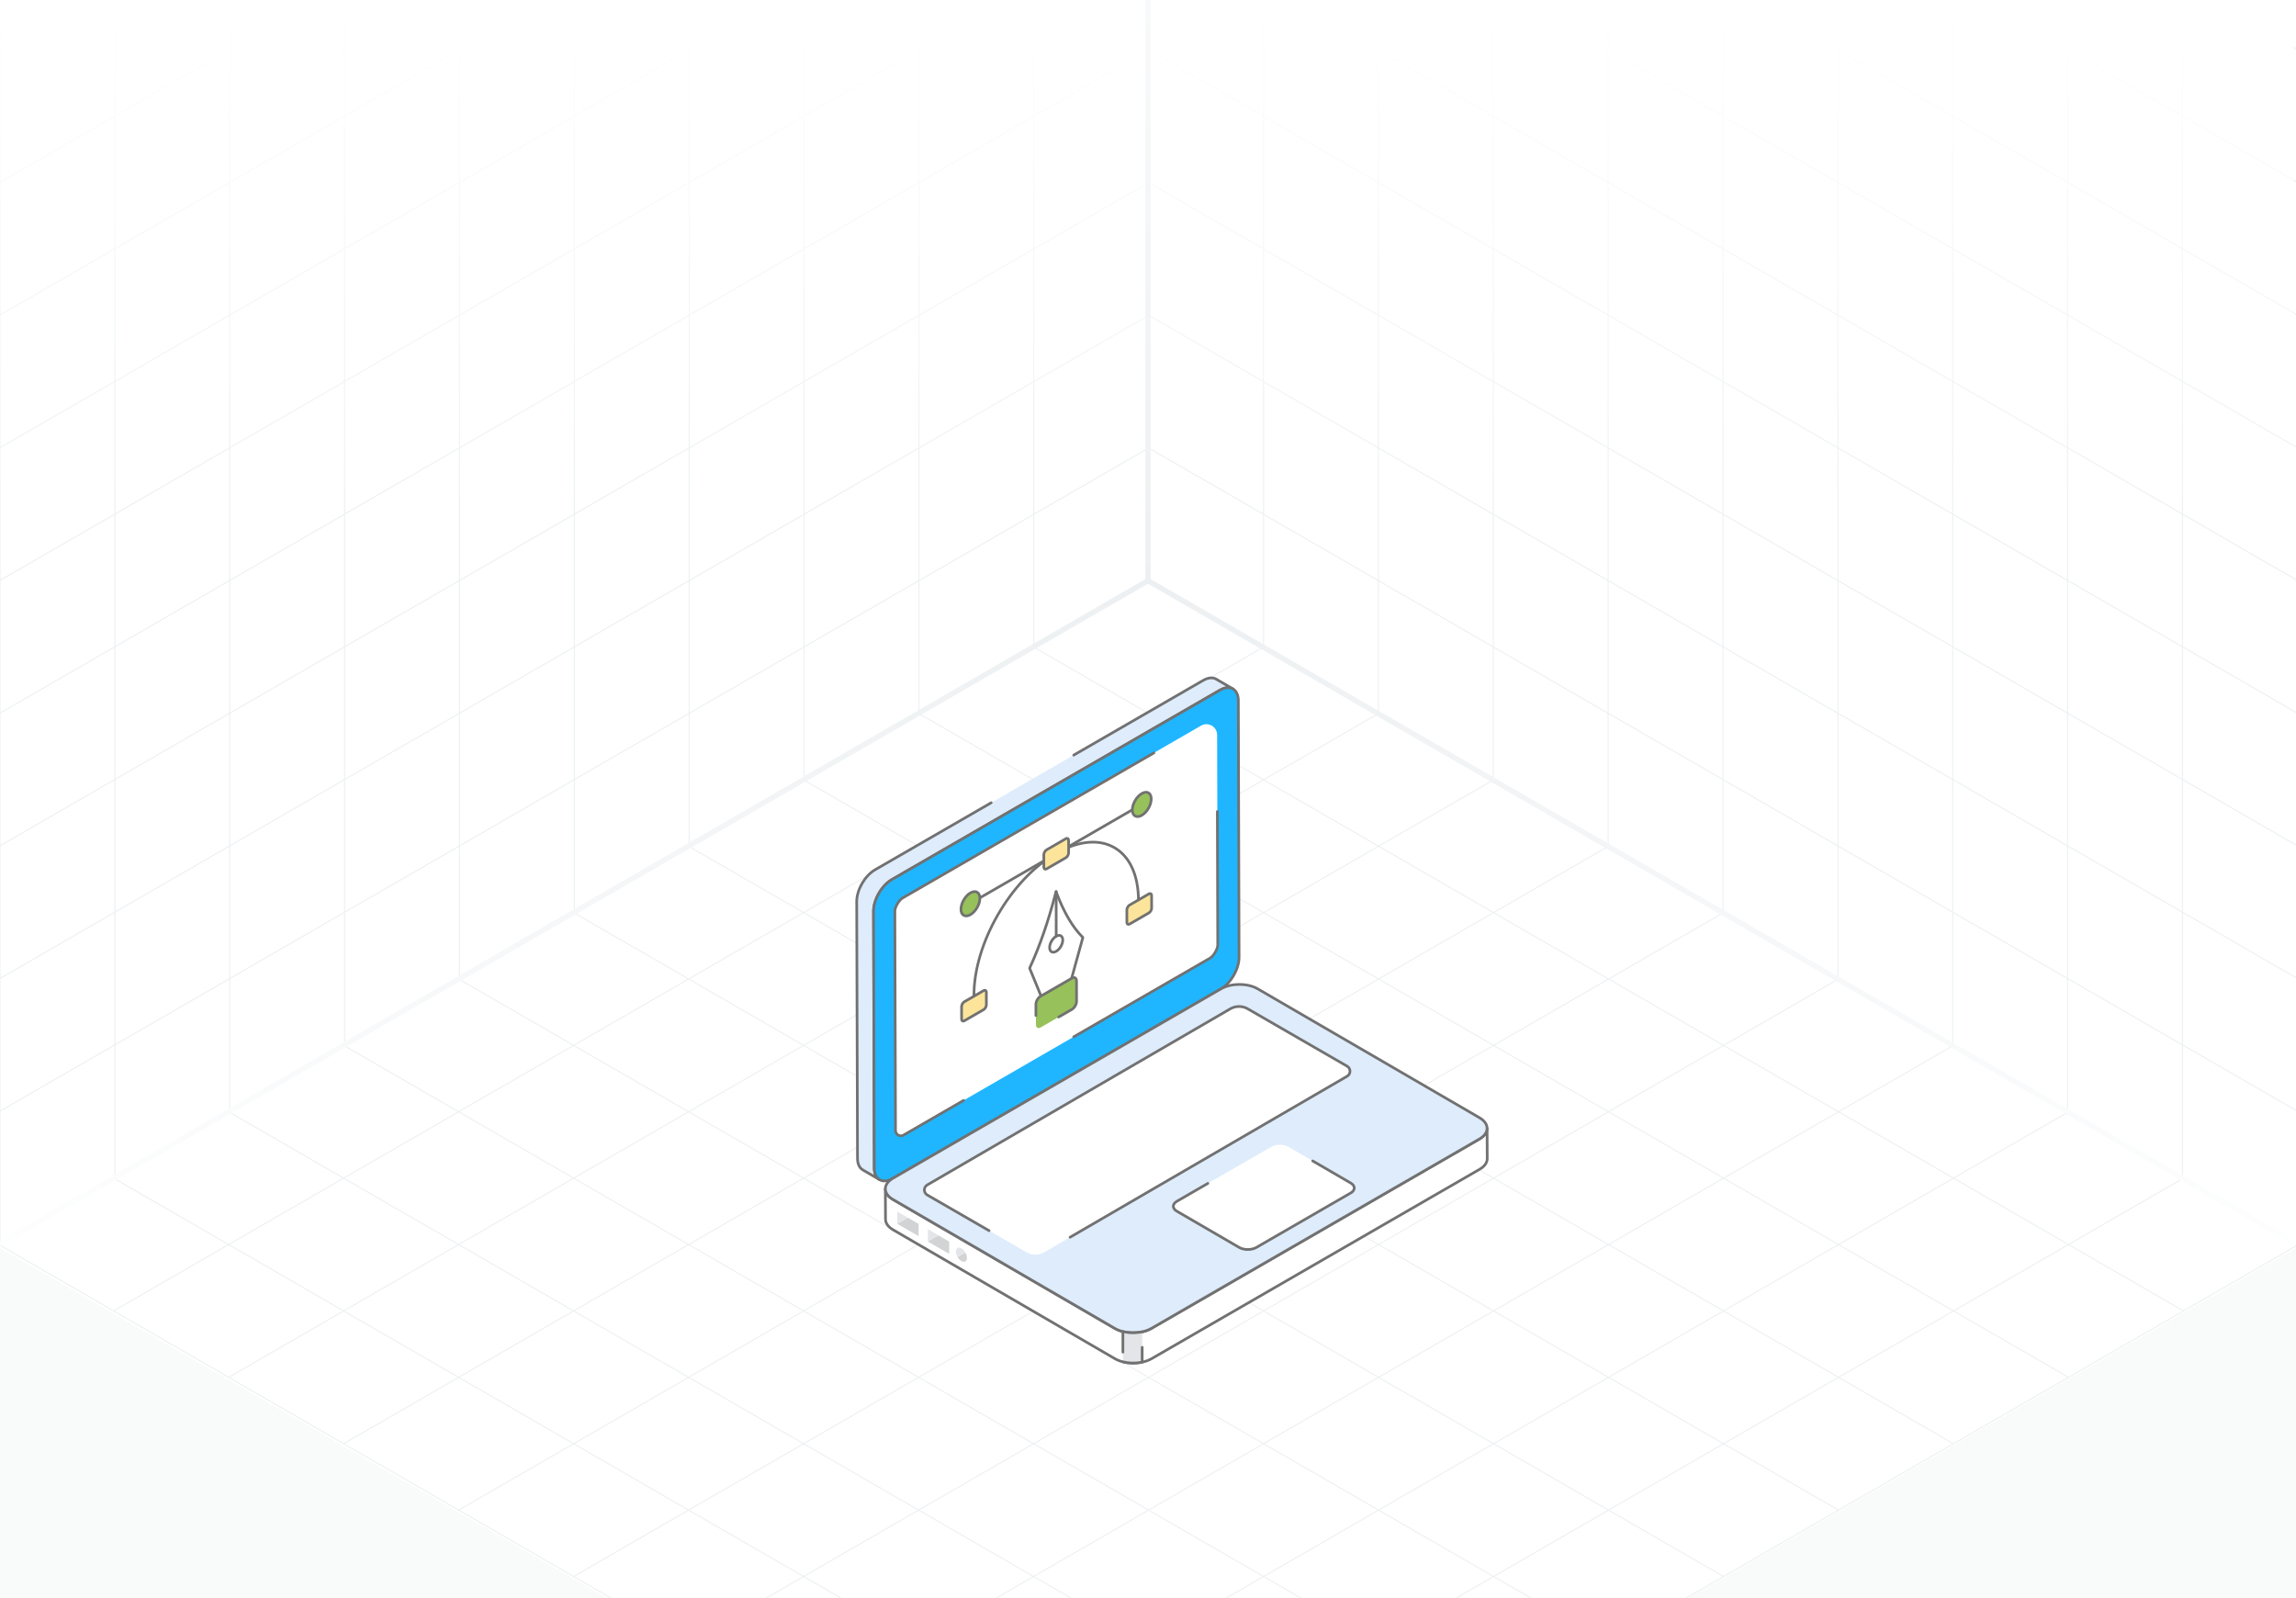 <svg width="431" height="300" viewBox="0 0 431 300" fill="none" xmlns="http://www.w3.org/2000/svg">
<rect x="0" y="0" width="431" height="300" fill="#333333" stroke="none"/>
<g clip-path="url(#clip0_2072_2848)">
<rect width="431" height="300" fill="white"/>
<path d="M237.193 121.463L21.336 246.088M258.779 133.925L42.922 258.55M280.365 146.388L64.507 271.013M301.95 158.85L86.093 283.475M323.536 171.313L107.679 295.938M345.122 183.775L129.265 308.4M366.707 196.238L150.85 320.863M388.293 208.7L172.436 333.325M409.879 221.163L194.022 345.788M194.022 121.463L409.879 246.088M172.436 133.925L388.293 258.55M150.85 146.388L366.707 271.013M129.265 158.85L345.122 283.475M107.679 171.313L323.536 295.938M86.093 183.775L301.95 308.4M64.507 196.238L280.365 320.863M42.922 208.7L258.779 333.325M21.336 221.163L237.193 345.788M215.607 109L-0.25 233.625L215.607 358.25L431.464 233.625L215.607 109Z" stroke="#EDF0F2" stroke-width="0.199"/>
<path d="M237.188 -127.629V121.454M258.75 -115.18V133.904M280.313 -102.731V146.353M301.876 -90.281V158.802M323.438 -77.832V171.251M345.001 -65.383V183.7M366.564 -52.934V196.15M388.126 -40.484V208.599M409.689 -28.035V221.048M215.625 -115.17L431.251 9.322M215.625 -90.261L431.251 34.23M215.625 -65.353L431.251 59.139M215.625 -40.445L431.251 84.047M215.625 -15.536L431.251 108.956M215.625 9.372L431.251 133.864M215.625 34.28L431.251 158.772M215.625 59.189L431.251 183.681M215.625 84.097L431.251 208.589M215.625 -140.078V109.005L431.251 233.497V-15.586L215.625 -140.078Z" stroke="#EDF0F2" stroke-width="0.199"/>
<path d="M194.062 -127.629V121.454M172.5 -115.18V133.904M150.937 -102.731V146.353M129.374 -90.281V158.802M107.812 -77.832V171.251M86.249 -65.383V183.7M64.686 -52.934V196.15M43.124 -40.484V208.599M21.561 -28.035V221.048M215.625 -115.17L-0.001 9.322M215.625 -90.261L-0.001 34.23M215.625 -65.353L-0.001 59.139M215.625 -40.445L-0.001 84.047M215.625 -15.536L-0.001 108.956M215.625 9.372L-0.001 133.864M215.625 34.28L-0.001 158.772M215.625 59.189L-0.001 183.681M215.625 84.097L-0.001 208.589M215.625 -140.078V109.005L-0.001 233.497V-15.586L215.625 -140.078Z" stroke="#EDF0F2" stroke-width="0.199"/>
<path d="M215.5 0L-0.5 0V184.5L215.5 60L215.5 0Z" fill="url(#paint0_linear_2072_2848)"/>
<path d="M214.5 0L430.5 0V184.5L214.5 60L214.5 0Z" fill="url(#paint1_linear_2072_2848)"/>
<path d="M215.5 418.5H431.5V234L215.5 358.5L215.5 418.5Z" fill="#F9FAFA"/>
<path d="M215.5 418.5H-0.5V234L215.5 358.5L215.5 418.5Z" fill="#F9FAFA"/>
<path d="M0 233.5L215.5 109M215.5 109L431 233.5M215.5 109V0" stroke="url(#paint2_radial_2072_2848)"/>
<path d="M201.557 141.746L225.843 127.727C226.806 127.173 227.671 127.115 228.303 127.484L231.452 129.32C230.83 128.95 229.955 128.999 228.992 129.553L167.421 165.108C165.515 166.207 163.969 168.881 163.979 171.059L164.115 219.243C164.115 220.332 164.504 221.09 165.117 221.45L161.968 219.614C161.345 219.254 160.966 218.496 160.966 217.407L160.82 169.223C160.82 167.045 162.356 164.371 164.262 163.273L186.068 150.686" fill="#DEECFB"/>
<path d="M165.116 221.704C165.073 221.704 165.029 221.693 164.99 221.669L161.841 219.833C161.115 219.415 160.715 218.554 160.715 217.409L160.568 169.226C160.568 166.959 162.169 164.191 164.136 163.057L185.942 150.471C186.063 150.402 186.216 150.442 186.285 150.563C186.355 150.682 186.314 150.837 186.193 150.906L164.387 163.492C162.559 164.546 161.071 167.118 161.071 169.224L161.217 217.408C161.217 218.366 161.528 219.073 162.093 219.398L164.085 220.56C163.94 220.183 163.864 219.74 163.864 219.245L163.728 171.062C163.717 168.8 165.318 166.032 167.295 164.893L228.867 129.338C229.31 129.083 229.751 128.924 230.167 128.864L228.176 127.703C227.605 127.369 226.821 127.456 225.969 127.947L201.682 141.966C201.561 142.033 201.407 141.995 201.339 141.874C201.269 141.755 201.31 141.6 201.431 141.531L225.718 127.512C226.733 126.927 227.696 126.839 228.43 127.269L231.556 129.093C231.564 129.097 231.572 129.101 231.58 129.106C231.699 129.177 231.738 129.33 231.668 129.45C231.598 129.569 231.444 129.61 231.325 129.539L231.306 129.528C230.744 129.205 229.948 129.295 229.118 129.774L167.546 165.329C165.708 166.388 164.221 168.959 164.23 171.06L164.366 219.244C164.366 220.196 164.677 220.902 165.244 221.235C165.363 221.306 165.403 221.46 165.333 221.578C165.286 221.66 165.202 221.704 165.116 221.704Z" fill="#717171"/>
<path d="M228.992 129.559C230.898 128.459 232.449 129.343 232.455 131.525L232.591 179.708C232.597 181.897 231.057 184.559 229.151 185.659L167.574 221.211C165.668 222.311 164.117 221.435 164.111 219.245L163.975 171.063C163.969 168.88 165.509 166.211 167.415 165.111L228.992 129.559Z" fill="#1FB6FF"/>
<path d="M166.024 221.941C165.652 221.941 165.306 221.853 164.999 221.676C164.27 221.257 163.866 220.395 163.863 219.249L163.727 171.066C163.721 168.802 165.32 166.035 167.292 164.897L228.87 129.345C229.877 128.763 230.836 128.678 231.572 129.1C232.302 129.52 232.706 130.382 232.71 131.527L232.846 179.71C232.853 181.972 231.253 184.74 229.281 185.879L167.703 221.431C167.115 221.769 166.544 221.94 166.024 221.941ZM230.544 129.338C230.113 129.338 229.629 129.487 229.121 129.78L167.543 165.332C165.71 166.39 164.223 168.962 164.229 171.064L164.366 219.247C164.368 220.206 164.682 220.915 165.249 221.241C165.823 221.57 166.605 221.484 167.451 220.995L229.029 185.443C230.863 184.385 232.349 181.813 232.344 179.711L232.207 131.529C232.204 130.57 231.889 129.862 231.321 129.536C231.092 129.404 230.83 129.338 230.544 129.338Z" fill="#717171"/>
<path d="M167.975 171.05C167.973 170.298 168.753 168.957 169.414 168.575L225.459 136.218C226.797 135.445 228.469 136.408 228.474 137.952L228.592 177.376C228.594 178.128 227.814 179.47 227.152 179.852L169.606 213.076C168.937 213.462 168.101 212.981 168.098 212.209L167.975 171.05Z" fill="white"/>
<path d="M201.554 194.883C201.468 194.883 201.383 194.837 201.337 194.757C201.267 194.637 201.308 194.483 201.428 194.414L227.027 179.635C227.606 179.301 228.343 178.035 228.342 177.377L228.266 152.342C228.266 152.203 228.378 152.09 228.517 152.09C228.517 152.09 228.517 152.09 228.517 152.09C228.656 152.09 228.768 152.202 228.769 152.34L228.844 177.375C228.846 178.211 228.012 179.647 227.278 180.071L201.68 194.85C201.64 194.872 201.597 194.883 201.554 194.883Z" fill="#717171"/>
<path d="M169.108 213.468C168.893 213.468 168.678 213.412 168.482 213.299C168.089 213.073 167.853 212.667 167.852 212.215L167.729 171.056C167.726 170.221 168.56 168.786 169.293 168.362L216.472 141.124C216.592 141.054 216.746 141.095 216.815 141.216C216.885 141.335 216.843 141.49 216.723 141.559L169.545 168.797C168.966 169.131 168.229 170.397 168.231 171.054L168.355 212.213C168.355 212.485 168.496 212.728 168.733 212.863C168.968 212.999 169.249 212.999 169.485 212.863L180.77 206.348C180.889 206.279 181.044 206.319 181.113 206.44C181.182 206.559 181.141 206.714 181.021 206.783L169.736 213.298C169.54 213.411 169.324 213.468 169.108 213.468Z" fill="#717171"/>
<path d="M277.74 219.503C278.703 218.949 279.179 218.22 279.179 217.5L279.15 211.816C279.15 212.536 278.674 213.265 277.721 213.819L216.139 249.374C214.234 250.473 211.161 250.473 209.275 249.374L167.615 225.165C166.672 224.611 166.205 223.901 166.195 223.182L166.225 228.875C166.225 229.585 166.691 230.304 167.634 230.849L209.295 255.058C211.181 256.156 214.253 256.156 216.159 255.058L277.74 219.503Z" fill="white"/>
<path d="M212.721 256.13C211.432 256.13 210.146 255.845 209.169 255.276L167.509 231.067C166.534 230.506 165.974 229.707 165.974 228.877L165.945 223.184C165.945 223.046 166.056 222.933 166.194 222.932C166.195 222.932 166.196 222.932 166.196 222.932C166.334 222.932 166.445 223.042 166.447 223.18C166.456 223.836 166.916 224.465 167.743 224.95L209.402 249.159C211.216 250.215 214.182 250.215 216.015 249.158L277.596 213.603C278.437 213.115 278.9 212.481 278.9 211.818C278.9 211.679 279.012 211.566 279.151 211.566H279.151C279.29 211.566 279.402 211.678 279.402 211.817V211.818V211.819L279.431 217.5C279.431 218.353 278.876 219.142 277.867 219.722L216.285 255.277C215.3 255.845 214.009 256.13 212.721 256.13ZM166.455 224.519L166.477 228.876C166.477 229.522 166.945 230.162 167.761 230.632L209.422 254.842C211.236 255.899 214.201 255.9 216.034 254.841L277.616 219.286H277.616C278.463 218.799 278.929 218.166 278.929 217.501L278.907 213.154C278.648 213.481 278.292 213.779 277.848 214.037L216.266 249.593C214.294 250.73 211.102 250.73 209.15 249.592L167.49 225.384C167.058 225.131 166.71 224.837 166.455 224.519Z" fill="#717171"/>
<path d="M167.631 221.172C165.726 222.272 165.715 224.05 167.609 225.15L209.267 249.359C211.154 250.456 214.229 250.459 216.135 249.359L277.713 213.807C279.619 212.707 279.629 210.922 277.742 209.825L236.083 185.616C234.189 184.516 231.114 184.52 229.209 185.62L167.631 221.172Z" fill="#DEECFB"/>
<path d="M212.698 250.433C211.409 250.433 210.121 250.148 209.142 249.579L167.483 225.37C166.49 224.793 165.944 224.012 165.945 223.171C165.946 222.324 166.501 221.538 167.507 220.957L229.084 185.405C231.057 184.267 234.254 184.265 236.21 185.403L277.869 209.612C278.859 210.187 279.403 210.968 279.402 211.81C279.4 212.659 278.846 213.447 277.84 214.029L216.262 249.58C215.278 250.148 213.987 250.433 212.698 250.433ZM167.758 221.393C166.914 221.879 166.449 222.511 166.448 223.171C166.447 223.825 166.904 224.452 167.736 224.936L209.395 249.145C211.213 250.201 214.181 250.201 216.011 249.144L277.589 213.593C278.433 213.105 278.899 212.471 278.9 211.809C278.901 211.153 278.445 210.527 277.617 210.045L235.958 185.836C234.14 184.782 231.17 184.782 229.335 185.84L167.758 221.393Z" fill="#717171"/>
<path d="M220.928 225.499C220.036 226.013 220.031 226.852 220.917 227.366L232.611 234.162C233.505 234.681 234.952 234.681 235.844 234.167L253.548 223.945C254.439 223.43 254.444 222.592 253.55 222.072L241.857 215.277C240.971 214.762 239.523 214.762 238.632 215.277L220.928 225.499Z" fill="white"/>
<path d="M234.231 234.81C233.602 234.81 232.974 234.668 232.483 234.382L220.79 227.587C220.282 227.292 220.003 226.884 220.004 226.438C220.005 225.991 220.288 225.581 220.801 225.284L226.615 221.927C226.734 221.858 226.889 221.899 226.958 222.019C227.028 222.139 226.987 222.293 226.866 222.363L221.053 225.72C220.701 225.922 220.507 226.178 220.506 226.439C220.506 226.698 220.697 226.951 221.043 227.152L232.736 233.948C233.544 234.417 234.909 234.421 235.717 233.952L253.422 223.731C253.773 223.529 253.967 223.274 253.967 223.012C253.968 222.753 253.774 222.496 253.423 222.292L246.286 218.144C246.166 218.074 246.125 217.921 246.195 217.801C246.265 217.681 246.419 217.64 246.538 217.71L253.676 221.858C254.188 222.156 254.47 222.567 254.469 223.013C254.469 223.461 254.186 223.87 253.673 224.166L235.969 234.388C235.481 234.67 234.856 234.81 234.231 234.81Z" fill="#717171"/>
<path d="M214.405 250.007V255.696C213.235 255.946 211.935 255.926 210.785 255.636V249.957C211.935 250.247 213.235 250.267 214.405 250.007Z" fill="#E3E5E8"/>
<path d="M212.725 256.124C212.044 256.124 211.365 256.043 210.725 255.881C210.59 255.847 210.509 255.71 210.543 255.575C210.576 255.441 210.711 255.355 210.848 255.394C211.899 255.658 213.066 255.693 214.155 255.492V252.915C214.155 252.777 214.267 252.664 214.406 252.664C214.545 252.664 214.657 252.777 214.657 252.915V255.698C214.657 255.817 214.574 255.919 214.458 255.944C213.896 256.064 213.309 256.124 212.725 256.124Z" fill="#717171"/>
<path d="M210.786 254.074C210.648 254.074 210.535 253.961 210.535 253.823V249.957C210.535 249.88 210.571 249.807 210.632 249.759C210.693 249.712 210.774 249.696 210.848 249.714C211.971 249.997 213.215 250.015 214.352 249.762C214.491 249.733 214.622 249.818 214.652 249.953C214.682 250.088 214.596 250.222 214.461 250.253C213.354 250.5 212.151 250.504 211.038 250.273V253.823C211.038 253.961 210.925 254.074 210.786 254.074Z" fill="#717171"/>
<path d="M172.438 229.752V232.056L168.436 229.742V229.732L170.427 228.59L172.438 229.752Z" fill="#D1D3D4"/>
<path d="M170.427 228.594L168.436 229.736V227.441L170.427 228.594Z" fill="#E3E5E8"/>
<path d="M178.178 233.072V235.377L174.176 233.062V233.052L176.167 231.91L178.178 233.072Z" fill="#D1D3D4"/>
<path d="M176.167 231.902L174.176 233.044V230.75L176.167 231.902Z" fill="#E3E5E8"/>
<path d="M181.51 236.136C181.51 236.794 181.039 237.068 180.469 236.728C180.184 236.564 179.932 236.29 179.734 235.972L181.203 235.117C181.401 235.446 181.51 235.808 181.51 236.136Z" fill="#D1D3D4"/>
<path d="M181.202 235.116L179.733 235.971C179.558 235.642 179.438 235.269 179.438 234.941C179.438 234.283 179.898 234.02 180.479 234.348C180.763 234.513 181.026 234.798 181.202 235.116Z" fill="#E3E5E8"/>
<path d="M234.225 189.376L252.875 200.144C253.602 200.563 253.603 201.611 252.878 202.033L196.003 235.086C194.988 235.675 193.736 235.677 192.719 235.09L174.069 224.323C173.343 223.903 173.341 222.855 174.067 222.433L230.942 189.381C231.957 188.791 233.209 188.79 234.225 189.376Z" fill="white"/>
<path d="M200.87 232.507C200.784 232.507 200.7 232.462 200.653 232.382C200.583 232.262 200.624 232.109 200.744 232.039L252.75 201.817C253.012 201.665 253.168 201.392 253.168 201.089C253.168 200.785 253.011 200.514 252.748 200.362L234.098 189.594C233.162 189.053 232 189.056 231.066 189.598L174.19 222.651C173.928 222.803 173.772 223.076 173.772 223.379C173.773 223.682 173.93 223.954 174.192 224.105L185.788 230.8C185.909 230.869 185.95 231.023 185.88 231.143C185.811 231.264 185.658 231.304 185.537 231.235L173.941 224.541C173.522 224.298 173.27 223.865 173.27 223.38C173.269 222.894 173.519 222.459 173.938 222.217L230.813 189.164C231.903 188.53 233.257 188.53 234.349 189.159L252.998 199.927C253.418 200.169 253.669 200.603 253.67 201.087C253.671 201.573 253.421 202.008 253.002 202.25L200.996 232.473C200.957 232.496 200.913 232.507 200.87 232.507Z" fill="#717171"/>
<path d="M182.831 187.122C182.693 187.122 182.581 187.01 182.58 186.871C182.553 177.006 189.513 164.95 198.097 159.994C202.319 157.556 206.302 157.165 209.31 158.897C212.298 160.616 213.951 164.219 213.965 169.039C213.966 169.178 213.853 169.291 213.714 169.291H213.714C213.576 169.291 213.463 169.179 213.463 169.041C213.449 164.406 211.886 160.959 209.06 159.332C206.214 157.694 202.409 158.083 198.348 160.429C189.903 165.305 183.056 177.166 183.083 186.869C183.083 187.009 182.971 187.121 182.832 187.121L182.831 187.122Z" fill="#717171"/>
<path d="M215.648 167.811C215.942 167.641 216.176 167.781 216.177 168.119L216.184 170.459C216.185 170.798 215.952 171.207 215.658 171.377L212.07 173.449C211.775 173.619 211.535 173.482 211.534 173.144L211.527 170.804C211.526 170.465 211.765 170.052 212.059 169.882L215.648 167.811Z" fill="#FCE49A"/>
<path d="M211.831 173.773C211.737 173.773 211.647 173.751 211.567 173.705C211.388 173.601 211.285 173.397 211.284 173.145L211.277 170.805C211.276 170.379 211.565 169.878 211.936 169.665L215.523 167.593C215.743 167.468 215.969 167.454 216.147 167.556C216.326 167.659 216.429 167.864 216.43 168.118L216.436 170.458C216.437 170.891 216.157 171.38 215.785 171.595L212.196 173.667C212.074 173.738 211.948 173.773 211.831 173.773ZM215.775 168.029L212.186 170.1C211.969 170.225 211.779 170.554 211.78 170.803L211.786 173.144C211.786 173.226 211.809 173.264 211.817 173.269C211.825 173.273 211.872 173.274 211.945 173.232L215.534 171.159C215.747 171.037 215.934 170.71 215.933 170.461L215.927 168.12C215.926 168.03 215.902 167.995 215.896 167.991C215.891 167.987 215.85 167.986 215.775 168.029Z" fill="#717171"/>
<path d="M184.624 185.967C184.919 185.797 185.153 185.937 185.154 186.276L185.161 188.616C185.161 188.954 184.929 189.364 184.635 189.533L181.046 191.605C180.752 191.775 180.512 191.639 180.511 191.3L180.504 188.96C180.503 188.621 180.741 188.209 181.036 188.038L184.624 185.967Z" fill="#FCE49A"/>
<path d="M180.807 191.931C180.713 191.931 180.624 191.907 180.544 191.862C180.365 191.759 180.261 191.555 180.261 191.303L180.254 188.962C180.252 188.536 180.541 188.036 180.911 187.822L184.5 185.751C184.719 185.625 184.946 185.609 185.123 185.712C185.302 185.816 185.405 186.02 185.406 186.276L185.413 188.616C185.414 189.049 185.134 189.538 184.761 189.753L181.173 191.824C181.051 191.895 180.925 191.931 180.807 191.931ZM184.862 186.147C184.845 186.147 184.808 186.153 184.752 186.185C184.752 186.186 184.751 186.186 184.751 186.186L181.163 188.258C180.945 188.382 180.756 188.711 180.756 188.96L180.763 191.301C180.764 191.39 180.789 191.423 180.794 191.426C180.803 191.429 180.849 191.431 180.922 191.389L184.51 189.317C184.724 189.194 184.911 188.867 184.911 188.618L184.904 186.277C184.904 186.187 184.88 186.152 184.873 186.148C184.871 186.147 184.868 186.147 184.862 186.147Z" fill="#717171"/>
<path d="M183.808 168.869C183.721 168.869 183.637 168.824 183.59 168.743C183.521 168.624 183.562 168.47 183.682 168.4L212.836 151.561C212.955 151.492 213.108 151.532 213.179 151.653C213.248 151.773 213.207 151.927 213.087 151.996L183.934 168.836C183.894 168.858 183.851 168.869 183.808 168.869Z" fill="#717171"/>
<path d="M200.062 157.447C200.356 157.277 200.59 157.418 200.591 157.756L200.598 160.096C200.599 160.435 200.367 160.844 200.072 161.014L196.484 163.086C196.189 163.256 195.949 163.119 195.948 162.781L195.941 160.44C195.941 160.102 196.179 159.689 196.473 159.519L200.062 157.447Z" fill="#FCE49A"/>
<path d="M196.245 163.411C196.151 163.411 196.061 163.388 195.981 163.343C195.802 163.24 195.699 163.036 195.698 162.782L195.691 160.443C195.69 160.017 195.979 159.517 196.349 159.303L199.937 157.232C200.155 157.105 200.383 157.09 200.561 157.193C200.74 157.296 200.843 157.501 200.844 157.756L200.85 160.097C200.852 160.529 200.571 161.018 200.199 161.233L196.611 163.305C196.489 163.375 196.363 163.411 196.245 163.411ZM200.301 157.627C200.283 157.627 200.245 157.633 200.19 157.666C200.19 157.667 200.189 157.667 200.189 157.667L196.6 159.738C196.383 159.863 196.194 160.192 196.194 160.441L196.201 162.78C196.202 162.871 196.227 162.904 196.232 162.907C196.241 162.91 196.287 162.911 196.359 162.869L199.948 160.797C200.162 160.674 200.349 160.348 200.348 160.098L200.342 157.758C200.341 157.667 200.317 157.632 200.311 157.628C200.309 157.627 200.306 157.627 200.301 157.627Z" fill="#717171"/>
<path d="M215.589 151.73C216.284 150.535 216.285 149.24 215.593 148.838C214.901 148.435 213.777 149.078 213.082 150.273C212.387 151.469 212.385 152.764 213.078 153.166C213.77 153.568 214.894 152.926 215.589 151.73Z" fill="#97C15A"/>
<path d="M213.538 153.542C213.325 153.542 213.127 153.492 212.95 153.39C212.536 153.152 212.306 152.669 212.305 152.031C212.301 150.826 213.151 149.353 214.2 148.748C214.758 148.427 215.294 148.381 215.712 148.62C216.127 148.859 216.357 149.341 216.359 149.979C216.362 151.206 215.529 152.647 214.463 153.264C214.141 153.449 213.827 153.542 213.538 153.542ZM214.451 149.183C213.557 149.699 212.804 151.003 212.807 152.029C212.809 152.481 212.949 152.809 213.201 152.954C213.458 153.102 213.816 153.056 214.212 152.828C215.121 152.303 215.859 151.026 215.856 149.981C215.855 149.53 215.714 149.201 215.461 149.056C215.207 148.909 214.848 148.954 214.451 149.183Z" fill="#717171"/>
<path d="M195.942 188.494C195.915 188.494 195.887 188.489 195.861 188.48C195.792 188.457 195.737 188.405 195.709 188.338L193.044 181.837C193.018 181.772 193.019 181.699 193.048 181.637C194.963 177.495 196.581 172.808 197.994 167.306C198.021 167.199 198.114 167.123 198.224 167.117C198.328 167.122 198.433 167.177 198.472 167.28C199.904 171.11 201.533 173.898 203.451 175.802C203.516 175.865 203.541 175.96 203.517 176.047L200.882 185.613C200.865 185.677 200.822 185.731 200.765 185.764L196.066 188.461C196.028 188.483 195.985 188.494 195.942 188.494ZM193.551 181.747L196.066 187.882L200.426 185.379L202.994 176.053C201.193 174.227 199.647 171.647 198.283 168.188C196.921 173.351 195.37 177.796 193.551 181.747Z" fill="#717171"/>
<path d="M198.267 175.75C198.945 175.359 199.498 175.674 199.5 176.453C199.502 177.233 198.953 178.184 198.275 178.576C197.586 178.974 197.034 178.659 197.031 177.879C197.029 177.099 197.578 176.148 198.267 175.75Z" fill="white"/>
<path d="M197.712 179.003C197.551 179.003 197.4 178.965 197.265 178.887C196.953 178.707 196.78 178.35 196.779 177.882C196.776 177.008 197.374 175.978 198.14 175.535C198.55 175.299 198.949 175.267 199.264 175.448C199.576 175.629 199.749 175.986 199.75 176.455C199.753 177.329 199.16 178.357 198.399 178.797C198.162 178.934 197.928 179.003 197.712 179.003ZM198.391 175.971C197.788 176.319 197.28 177.194 197.282 177.88C197.283 178.158 197.368 178.366 197.516 178.452C197.668 178.54 197.898 178.505 198.148 178.361C198.747 178.016 199.25 177.143 199.248 176.457C199.248 176.179 199.162 175.97 199.013 175.884C198.863 175.798 198.637 175.829 198.391 175.971Z" fill="#717171"/>
<path d="M201.215 183.623C201.698 183.344 202.082 183.574 202.083 184.129L202.094 187.967C202.095 188.522 201.714 189.193 201.232 189.472L195.346 192.87C194.863 193.149 194.469 192.925 194.468 192.37L194.457 188.532C194.456 187.977 194.846 187.299 195.33 187.021L201.215 183.623Z" fill="#97C15A"/>
<path d="M198.725 191.172C198.639 191.172 198.554 191.127 198.508 191.046C198.438 190.927 198.479 190.772 198.6 190.703L201.103 189.257C201.504 189.027 201.842 188.437 201.84 187.971L201.83 184.132C201.829 183.959 201.78 183.828 201.698 183.782C201.618 183.733 201.487 183.756 201.338 183.843L195.452 187.241C195.046 187.475 194.704 188.067 194.706 188.533L194.711 190.636C194.712 190.775 194.6 190.888 194.461 190.888H194.46C194.322 190.888 194.21 190.776 194.209 190.638L194.203 188.535C194.202 187.889 194.64 187.129 195.201 186.805L201.087 183.408C201.398 183.227 201.705 183.204 201.948 183.346C202.191 183.484 202.33 183.771 202.332 184.13L202.343 187.969C202.344 188.614 201.91 189.372 201.354 189.693L198.851 191.138C198.811 191.161 198.768 191.172 198.725 191.172Z" fill="#717171"/>
<path d="M198.265 176C198.126 176 198.014 175.887 198.014 175.749V167.368C198.014 167.23 198.126 167.117 198.265 167.117C198.404 167.117 198.516 167.23 198.516 167.368V175.749C198.516 175.887 198.404 176 198.265 176Z" fill="#717171"/>
<path d="M183.419 170.379C184.114 169.184 184.116 167.888 183.423 167.486C182.731 167.084 181.607 167.727 180.912 168.922C180.217 170.117 180.215 171.412 180.908 171.814C181.6 172.217 182.724 171.574 183.419 170.379Z" fill="#97C15A"/>
<path d="M181.37 172.191C181.158 172.191 180.959 172.141 180.782 172.039C180.368 171.8 180.139 171.319 180.137 170.681C180.134 169.475 180.984 168.002 182.032 167.396C182.59 167.075 183.126 167.029 183.544 167.269C183.959 167.507 184.189 167.99 184.191 168.628C184.194 169.854 183.361 171.296 182.295 171.912C181.973 172.098 181.659 172.191 181.37 172.191ZM182.283 167.832C181.389 168.348 180.637 169.652 180.639 170.679C180.641 171.13 180.781 171.458 181.033 171.603C181.288 171.751 181.648 171.705 182.044 171.476C182.953 170.951 183.691 169.675 183.688 168.63C183.687 168.178 183.546 167.85 183.293 167.704C183.039 167.557 182.68 167.603 182.283 167.832Z" fill="#717171"/>
</g>
<defs>
<linearGradient id="paint0_linear_2072_2848" x1="42.029" y1="-4.2209e-08" x2="42.029" y2="95.5" gradientUnits="userSpaceOnUse">
<stop stop-color="white"/>
<stop offset="1" stop-color="white" stop-opacity="0"/>
</linearGradient>
<linearGradient id="paint1_linear_2072_2848" x1="387.971" y1="-4.2209e-08" x2="387.971" y2="95.5" gradientUnits="userSpaceOnUse">
<stop stop-color="white"/>
<stop offset="1" stop-color="white" stop-opacity="0"/>
</linearGradient>
<radialGradient id="paint2_radial_2072_2848" cx="0" cy="0" r="1" gradientUnits="userSpaceOnUse" gradientTransform="translate(215.5 111) rotate(90) scale(185.5 342.4)">
<stop stop-color="#EDF0F2"/>
<stop offset="1" stop-color="white"/>
</radialGradient>
<clipPath id="clip0_2072_2848">
<rect width="431" height="300" fill="white"/>
</clipPath>
</defs>
</svg>
